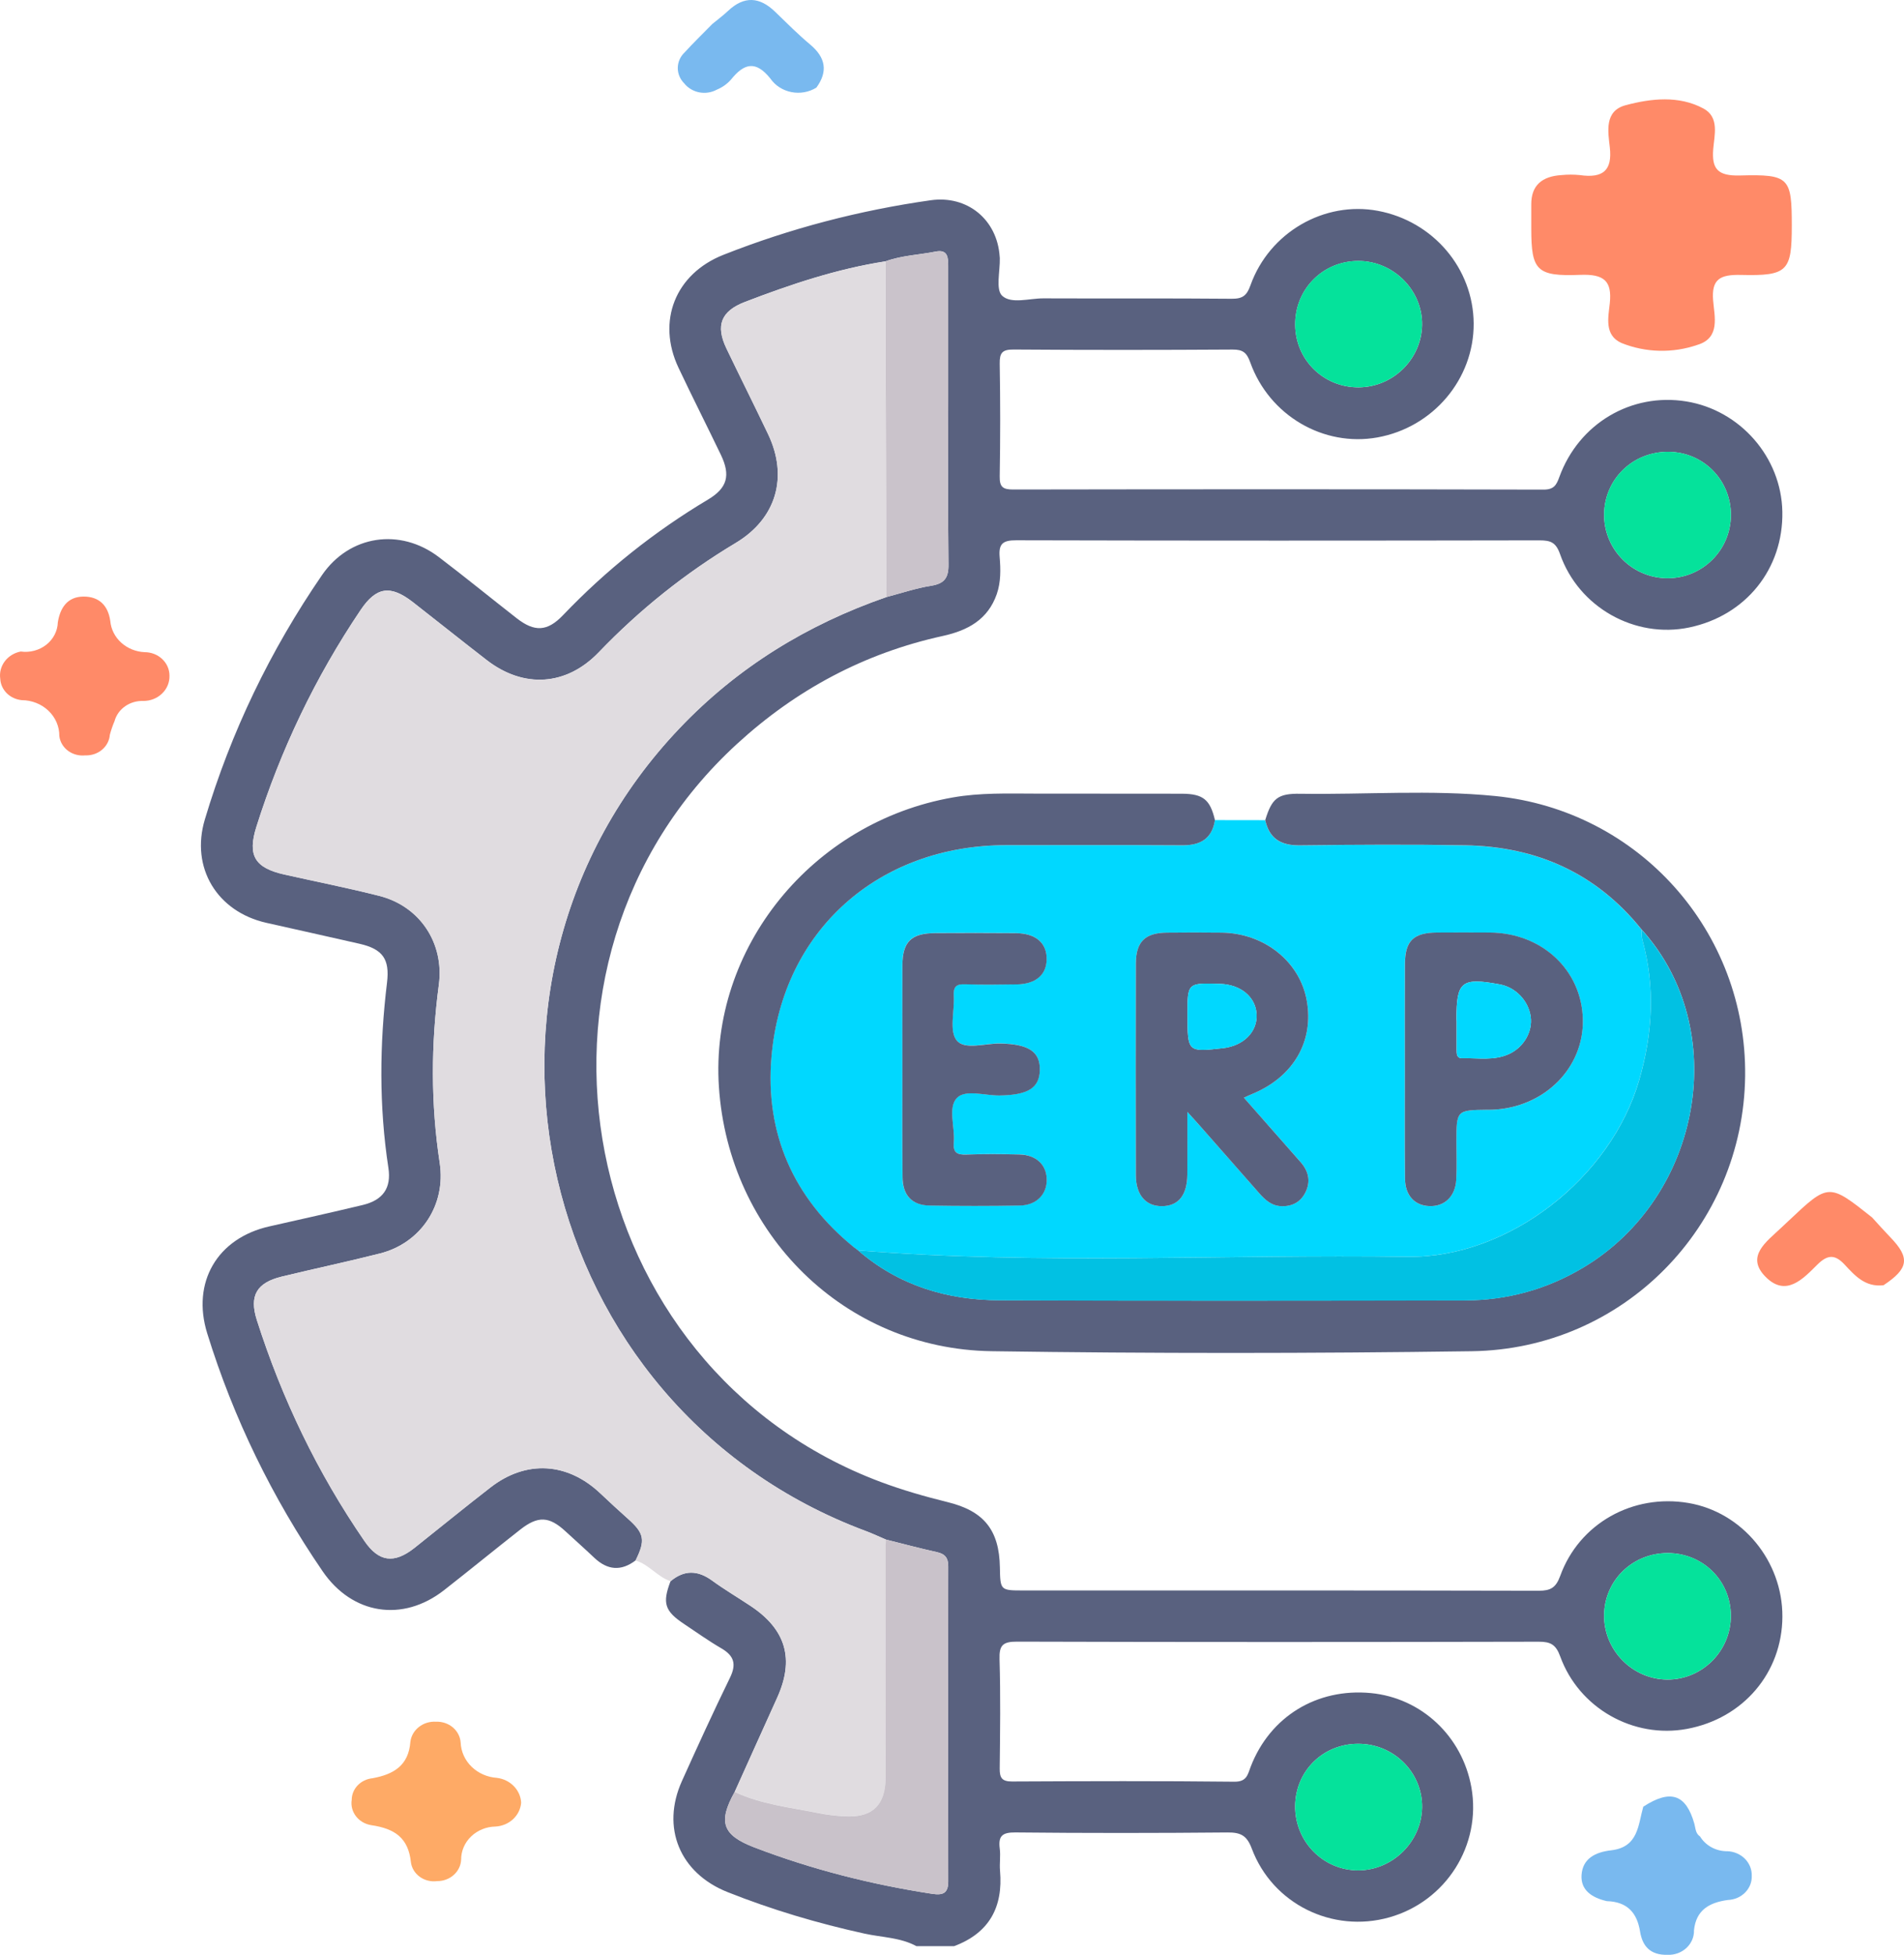 <svg width="76" height="78" viewBox="0 0 76 78" fill="none" xmlns="http://www.w3.org/2000/svg">
<path d="M64.136 75.857C63.55 75.722 63.088 75.424 63.129 74.814C63.172 74.177 63.649 73.905 64.311 73.829C65.404 73.703 65.385 72.813 65.593 72.088C66.679 71.384 67.299 71.588 67.632 72.771C67.683 72.953 67.673 73.153 67.859 73.278C67.97 73.46 68.131 73.61 68.325 73.714C68.519 73.817 68.739 73.87 68.962 73.866C69.226 73.879 69.473 73.988 69.653 74.17C69.832 74.352 69.929 74.593 69.923 74.841C69.928 74.963 69.908 75.085 69.863 75.201C69.818 75.316 69.749 75.421 69.66 75.512C69.572 75.602 69.465 75.675 69.347 75.726C69.228 75.777 69.1 75.806 68.97 75.811C68.212 75.915 67.7 76.221 67.617 77.021C67.621 77.152 67.596 77.282 67.543 77.404C67.491 77.525 67.413 77.635 67.314 77.727C67.215 77.818 67.097 77.89 66.967 77.937C66.837 77.984 66.698 78.005 66.559 77.999C65.864 78.016 65.557 77.643 65.465 77.071C65.346 76.337 64.972 75.882 64.136 75.857Z" fill="#79B9EF"/>
<path d="M75.183 51.282C74.451 51.37 74.039 50.897 73.63 50.459C73.237 50.036 72.941 50.063 72.538 50.463C71.969 51.028 71.286 51.774 70.468 50.94C69.666 50.124 70.517 49.543 71.096 48.991C71.194 48.898 71.292 48.807 71.39 48.715C72.994 47.203 72.994 47.203 74.726 48.577C74.968 48.842 75.206 49.111 75.456 49.37C76.249 50.19 76.189 50.615 75.183 51.282Z" fill="#FF8A68"/>
<path d="M20.802 71.929C20.783 72.177 20.669 72.41 20.481 72.586C20.293 72.761 20.044 72.866 19.78 72.881C19.412 72.887 19.062 73.029 18.805 73.276C18.548 73.524 18.405 73.856 18.407 74.202C18.396 74.434 18.291 74.652 18.112 74.812C17.934 74.972 17.696 75.06 17.45 75.058C17.328 75.075 17.203 75.068 17.084 75.038C16.964 75.009 16.852 74.957 16.755 74.886C16.657 74.815 16.575 74.727 16.514 74.626C16.453 74.525 16.415 74.413 16.401 74.298C16.297 73.342 15.77 72.965 14.818 72.826C14.573 72.787 14.354 72.66 14.209 72.471C14.063 72.281 14.002 72.046 14.039 71.815C14.04 71.601 14.125 71.395 14.278 71.236C14.431 71.077 14.641 70.977 14.867 70.954C15.73 70.798 16.308 70.433 16.38 69.505C16.407 69.273 16.529 69.059 16.72 68.909C16.91 68.758 17.155 68.683 17.404 68.698C17.651 68.689 17.893 68.77 18.077 68.926C18.261 69.082 18.372 69.3 18.388 69.532C18.403 69.894 18.559 70.237 18.826 70.496C19.094 70.756 19.454 70.913 19.837 70.939C20.096 70.971 20.334 71.088 20.51 71.269C20.687 71.45 20.79 71.684 20.802 71.929Z" fill="#FEAA66"/>
<path d="M28.437 0.953C28.645 0.782 28.863 0.621 29.057 0.438C29.701 -0.171 30.319 -0.131 30.94 0.47C31.398 0.913 31.849 1.367 32.339 1.777C32.959 2.297 33.055 2.853 32.587 3.496C32.441 3.586 32.279 3.648 32.108 3.679C31.937 3.71 31.761 3.708 31.591 3.675C31.42 3.642 31.259 3.577 31.115 3.485C30.971 3.393 30.848 3.275 30.753 3.138C30.165 2.402 29.703 2.525 29.181 3.172C29.028 3.348 28.833 3.487 28.611 3.578C28.4 3.693 28.15 3.731 27.911 3.685C27.672 3.638 27.459 3.511 27.312 3.327C27.144 3.159 27.052 2.937 27.054 2.707C27.057 2.477 27.154 2.256 27.326 2.093C27.682 1.703 28.066 1.333 28.437 0.953Z" fill="#79B9EF"/>
<path d="M0.827 25.996C1.007 26.021 1.191 26.011 1.367 25.964C1.542 25.918 1.705 25.837 1.845 25.728C1.985 25.618 2.099 25.482 2.178 25.328C2.258 25.174 2.303 25.005 2.308 24.834C2.398 24.265 2.684 23.806 3.335 23.804C3.954 23.801 4.316 24.16 4.402 24.779C4.431 25.107 4.586 25.414 4.838 25.643C5.09 25.871 5.422 26.006 5.771 26.022C5.902 26.022 6.031 26.046 6.152 26.093C6.273 26.14 6.382 26.209 6.474 26.296C6.567 26.383 6.64 26.486 6.69 26.6C6.739 26.713 6.765 26.835 6.765 26.958C6.769 27.089 6.745 27.22 6.695 27.343C6.645 27.465 6.569 27.577 6.471 27.671C6.374 27.766 6.258 27.841 6.129 27.892C6.001 27.943 5.862 27.969 5.723 27.969C5.463 27.959 5.207 28.033 4.997 28.179C4.788 28.324 4.638 28.533 4.573 28.77C4.497 28.949 4.434 29.133 4.384 29.32C4.367 29.549 4.254 29.764 4.071 29.917C3.888 30.07 3.648 30.15 3.403 30.14C3.281 30.153 3.157 30.144 3.039 30.112C2.921 30.081 2.811 30.028 2.714 29.956C2.618 29.884 2.538 29.795 2.478 29.694C2.419 29.593 2.381 29.482 2.368 29.367C2.37 29.18 2.332 28.995 2.258 28.822C2.183 28.649 2.073 28.491 1.934 28.359C1.795 28.226 1.629 28.12 1.446 28.048C1.263 27.975 1.067 27.938 0.868 27.937C0.64 27.915 0.428 27.817 0.27 27.661C0.113 27.504 0.02 27.299 0.01 27.084C-0.026 26.839 0.038 26.59 0.19 26.388C0.341 26.186 0.569 26.046 0.827 25.996Z" fill="#FF8A68"/>
<path d="M71.521 9.01C71.521 10.816 71.358 11.015 69.494 10.97C68.65 10.949 68.313 11.145 68.381 11.986C68.432 12.627 68.679 13.483 67.756 13.76C66.772 14.101 65.687 14.074 64.723 13.686C64.028 13.376 64.197 12.661 64.256 12.104C64.35 11.216 64.036 10.928 63.071 10.967C61.33 11.036 61.124 10.786 61.122 9.132C61.122 8.807 61.125 8.481 61.122 8.156C61.118 7.392 61.557 7.032 62.333 6.986C62.574 6.962 62.817 6.962 63.058 6.986C63.998 7.122 64.361 6.79 64.257 5.878C64.186 5.255 64.032 4.428 64.886 4.199C65.901 3.927 67.018 3.803 67.995 4.33C68.641 4.678 68.429 5.393 68.385 5.95C68.322 6.74 68.561 7.027 69.457 7.002C71.425 6.948 71.522 7.089 71.521 9.01Z" fill="#FF8A68"/>
<path d="M36.579 77.653C35.935 77.304 35.201 77.306 34.507 77.153C32.641 76.743 30.819 76.203 29.045 75.498C27.133 74.74 26.381 72.925 27.221 71.063C27.843 69.682 28.474 68.303 29.138 66.942C29.404 66.399 29.3 66.063 28.79 65.768C28.28 65.472 27.8 65.127 27.308 64.8C26.531 64.285 26.431 63.967 26.764 63.094C27.31 62.635 27.851 62.65 28.424 63.067C28.918 63.426 29.444 63.737 29.952 64.074C31.378 65.018 31.718 66.203 31.019 67.746C30.451 68.996 29.89 70.248 29.326 71.499C28.65 72.707 28.84 73.225 30.112 73.713C32.408 74.591 34.777 75.192 37.206 75.564C37.637 75.629 37.85 75.547 37.85 75.068C37.843 70.878 37.843 66.686 37.85 62.495C37.85 62.167 37.727 62.005 37.406 61.933C36.721 61.781 36.044 61.601 35.363 61.43C35.094 61.316 34.83 61.191 34.557 61.089C21.342 56.164 17.423 39.245 27.13 29.053C29.448 26.619 32.221 24.921 35.383 23.823C35.975 23.668 36.561 23.469 37.162 23.372C37.696 23.287 37.865 23.06 37.859 22.523C37.832 20.302 37.849 18.081 37.849 15.861C37.849 14.115 37.847 12.371 37.849 10.625C37.849 10.284 37.838 9.941 37.351 10.037C36.685 10.17 35.997 10.19 35.35 10.426C33.413 10.725 31.567 11.344 29.744 12.043C28.781 12.411 28.555 12.981 28.998 13.905C29.546 15.046 30.116 16.179 30.66 17.322C31.472 19.024 30.992 20.69 29.367 21.663C27.346 22.873 25.531 24.327 23.902 26.024C22.607 27.372 20.905 27.477 19.43 26.338C18.441 25.574 17.467 24.793 16.482 24.026C15.585 23.327 15.018 23.414 14.396 24.338C12.586 27.022 11.206 29.909 10.233 32.993C9.875 34.132 10.166 34.626 11.353 34.893C12.615 35.176 13.884 35.426 15.137 35.744C16.77 36.158 17.737 37.639 17.518 39.288C17.203 41.66 17.19 44.032 17.553 46.402C17.808 48.074 16.808 49.598 15.166 50.014C13.867 50.342 12.558 50.62 11.257 50.934C10.242 51.179 9.942 51.699 10.253 52.672C11.258 55.817 12.675 58.764 14.549 61.488C15.122 62.323 15.732 62.405 16.548 61.759C17.562 60.955 18.563 60.135 19.587 59.343C21.01 58.243 22.656 58.347 23.969 59.59C24.331 59.933 24.699 60.272 25.072 60.605C25.719 61.182 25.771 61.454 25.371 62.261C24.792 62.702 24.246 62.653 23.723 62.158C23.345 61.799 22.953 61.452 22.569 61.098C21.921 60.501 21.476 60.476 20.768 61.031C19.75 61.83 18.747 62.65 17.727 63.448C16.073 64.742 14.06 64.425 12.875 62.691C10.867 59.759 9.323 56.599 8.271 53.202C7.641 51.169 8.668 49.402 10.754 48.934C11.994 48.656 13.234 48.377 14.47 48.083C15.293 47.886 15.625 47.4 15.503 46.6C15.127 44.139 15.149 41.675 15.448 39.208C15.561 38.274 15.282 37.871 14.354 37.658C13.114 37.375 11.874 37.101 10.634 36.822C8.66 36.377 7.601 34.622 8.176 32.699C9.221 29.203 10.789 25.951 12.855 22.944C13.95 21.353 15.965 21.048 17.518 22.229C18.567 23.026 19.587 23.859 20.626 24.67C21.34 25.225 21.848 25.2 22.472 24.548C24.193 22.748 26.119 21.211 28.261 19.933C29.032 19.473 29.167 18.97 28.778 18.155C28.219 16.992 27.636 15.843 27.084 14.676C26.205 12.814 26.955 10.927 28.876 10.168C31.547 9.112 34.309 8.393 37.151 7.99C38.615 7.783 39.804 8.765 39.902 10.232C39.904 10.253 39.906 10.277 39.908 10.299C39.922 10.818 39.735 11.553 40.002 11.801C40.365 12.139 41.084 11.903 41.648 11.905C44.152 11.916 46.655 11.898 49.159 11.921C49.598 11.925 49.767 11.798 49.914 11.382C50.67 9.27 52.862 8.012 55.002 8.413C57.208 8.827 58.809 10.711 58.823 12.908C58.836 15.124 57.205 17.055 54.98 17.454C52.831 17.841 50.665 16.582 49.905 14.46C49.765 14.068 49.609 13.945 49.199 13.948C46.286 13.966 43.373 13.968 40.461 13.947C40.004 13.943 39.897 14.079 39.904 14.514C39.93 16.012 39.93 17.509 39.904 19.006C39.897 19.431 40.028 19.532 40.441 19.532C47.497 19.52 54.55 19.518 61.605 19.536C62.028 19.538 62.126 19.355 62.243 19.032C63.02 16.899 65.112 15.662 67.308 16.017C69.462 16.366 71.103 18.246 71.144 20.414C71.188 22.697 69.688 24.565 67.426 25.037C65.263 25.488 63.017 24.24 62.27 22.108C62.106 21.641 61.893 21.561 61.456 21.561C54.492 21.574 47.529 21.576 40.565 21.558C40.028 21.556 39.857 21.696 39.902 22.226C39.944 22.719 39.953 23.226 39.786 23.708C39.431 24.723 38.631 25.156 37.639 25.374C34.506 26.06 31.78 27.517 29.42 29.681C19.854 38.448 22.997 54.583 35.159 59.133C36.031 59.459 36.925 59.714 37.828 59.937C39.278 60.292 39.886 61.056 39.911 62.537C39.928 63.461 39.928 63.461 40.865 63.461C47.715 63.461 54.565 63.456 61.414 63.472C61.886 63.474 62.104 63.356 62.276 62.884C63.033 60.788 65.178 59.592 67.397 59.971C69.544 60.336 71.157 62.289 71.146 64.51C71.135 66.744 69.582 68.57 67.335 68.985C65.201 69.381 63.028 68.163 62.277 66.092C62.106 65.621 61.893 65.504 61.422 65.506C54.481 65.521 47.54 65.524 40.6 65.503C40.024 65.501 39.88 65.648 39.897 66.21C39.941 67.66 39.92 69.114 39.904 70.566C39.901 70.938 39.995 71.085 40.398 71.083C43.356 71.069 46.315 71.059 49.272 71.092C49.776 71.098 49.805 70.794 49.924 70.49C50.694 68.495 52.562 67.35 54.718 67.555C56.737 67.748 58.37 69.279 58.732 71.319C59.14 73.624 57.722 75.867 55.451 76.506C53.186 77.143 50.794 75.972 49.965 73.758C49.769 73.234 49.518 73.112 48.995 73.117C46.173 73.143 43.351 73.145 40.53 73.116C40.004 73.11 39.84 73.261 39.906 73.762C39.944 74.052 39.891 74.353 39.917 74.645C40.044 76.099 39.485 77.13 38.083 77.654C37.581 77.653 37.08 77.653 36.579 77.653ZM69.091 20.556C69.096 19.16 68 18.044 66.609 18.028C65.178 18.012 64.036 19.119 64.029 20.532C64.023 21.939 65.172 23.082 66.585 23.071C67.969 23.06 69.085 21.941 69.091 20.556ZM51.697 72.065C51.686 73.482 52.824 74.638 54.226 74.629C55.592 74.622 56.742 73.484 56.764 72.119C56.786 70.726 55.635 69.577 54.213 69.579C52.808 69.58 51.708 70.666 51.697 72.065ZM66.573 61.969C65.169 61.966 64.047 63.053 64.029 64.436C64.009 65.837 65.154 67.007 66.551 67.016C67.951 67.023 69.098 65.869 69.089 64.459C69.081 63.067 67.974 61.973 66.573 61.969ZM54.221 15.455C55.599 15.453 56.739 14.337 56.764 12.966C56.788 11.585 55.621 10.413 54.219 10.413C52.799 10.413 51.682 11.544 51.699 12.97C51.712 14.358 52.826 15.456 54.221 15.455Z" fill="#59617F"/>
<path d="M35.383 23.823C32.221 24.922 29.448 26.619 27.13 29.053C17.424 39.243 21.342 56.164 34.557 61.089C34.83 61.191 35.096 61.316 35.363 61.431C35.36 61.521 35.354 61.612 35.354 61.701C35.352 64.773 35.356 67.846 35.35 70.918C35.349 71.987 34.861 72.495 33.843 72.473C33.441 72.464 33.033 72.415 32.638 72.335C31.521 72.111 30.376 71.991 29.327 71.497C29.892 70.247 30.454 68.995 31.021 67.744C31.722 66.202 31.379 65.016 29.954 64.073C29.446 63.735 28.918 63.425 28.426 63.066C27.853 62.648 27.312 62.634 26.766 63.093C26.241 62.917 25.904 62.423 25.369 62.265C25.77 61.459 25.719 61.185 25.071 60.608C24.697 60.276 24.329 59.937 23.967 59.594C22.656 58.349 21.009 58.246 19.585 59.347C18.561 60.138 17.56 60.959 16.546 61.763C15.73 62.409 15.12 62.327 14.547 61.492C12.673 58.768 11.255 55.821 10.252 52.676C9.94 51.703 10.241 51.182 11.255 50.937C12.557 50.623 13.866 50.346 15.164 50.017C16.806 49.602 17.806 48.077 17.551 46.406C17.19 44.036 17.203 41.664 17.516 39.292C17.735 37.642 16.768 36.161 15.135 35.748C13.882 35.43 12.611 35.18 11.351 34.897C10.164 34.63 9.873 34.136 10.232 32.996C11.204 29.913 12.586 27.024 14.394 24.342C15.016 23.418 15.583 23.331 16.48 24.03C17.465 24.797 18.439 25.579 19.428 26.342C20.905 27.481 22.605 27.376 23.9 26.028C25.529 24.331 27.345 22.877 29.366 21.667C30.99 20.694 31.471 19.028 30.658 17.326C30.112 16.183 29.544 15.05 28.996 13.909C28.552 12.985 28.779 12.415 29.743 12.047C31.565 11.348 33.41 10.729 35.349 10.43C35.349 11.789 35.347 13.15 35.35 14.509C35.36 17.611 35.372 20.718 35.383 23.823Z" fill="#E0DCE0"/>
<path d="M48.496 32.723C49.164 32.723 49.833 32.724 50.501 32.726C50.663 33.467 51.129 33.743 51.879 33.733C54.081 33.708 56.284 33.694 58.483 33.732C61.333 33.781 63.719 34.84 65.524 37.091C65.533 37.227 65.518 37.368 65.555 37.495C66.074 39.372 65.97 41.212 65.431 43.087C64.311 46.985 60.227 50.206 56.174 50.146C48.866 50.038 41.55 50.48 34.247 49.891L34.254 49.896C34.194 49.852 34.136 49.809 34.076 49.765C31.662 47.8 30.531 45.223 30.791 42.167C31.223 37.122 35.076 33.726 40.166 33.724C42.51 33.724 44.855 33.715 47.198 33.73C47.923 33.733 48.378 33.459 48.496 32.723ZM49.651 43.8C49.807 43.729 49.907 43.682 50.011 43.639C51.641 42.956 52.458 41.535 52.158 39.906C51.874 38.359 50.466 37.236 48.767 37.212C48.039 37.202 47.311 37.205 46.583 37.212C45.705 37.22 45.341 37.572 45.339 38.454C45.332 41.267 45.332 44.078 45.339 46.891C45.341 47.684 45.736 48.132 46.384 48.127C47.036 48.121 47.386 47.691 47.393 46.871C47.4 46.092 47.395 45.315 47.395 44.364C47.701 44.706 47.881 44.904 48.059 45.105C48.795 45.94 49.53 46.775 50.264 47.611C50.51 47.891 50.772 48.125 51.178 48.128C51.611 48.132 51.93 47.941 52.114 47.566C52.325 47.134 52.231 46.727 51.916 46.37C51.169 45.524 50.424 44.678 49.651 43.8ZM56.078 42.682C56.078 44.132 56.069 45.584 56.081 47.034C56.089 47.702 56.462 48.099 57.045 48.125C57.655 48.152 58.088 47.747 58.126 47.067C58.154 46.569 58.133 46.07 58.133 45.571C58.133 44.297 58.133 44.297 59.379 44.281C59.446 44.281 59.515 44.281 59.583 44.279C61.646 44.192 63.222 42.613 63.181 40.679C63.139 38.713 61.551 37.227 59.474 37.211C58.769 37.205 58.064 37.207 57.358 37.211C56.415 37.216 56.081 37.537 56.078 38.466C56.072 39.873 56.078 41.278 56.078 42.682ZM36.019 42.68C36.019 44.109 36.01 45.537 36.022 46.967C36.028 47.687 36.396 48.087 37.093 48.099C38.298 48.121 39.505 48.121 40.711 48.099C41.381 48.087 41.801 47.635 41.778 47.03C41.754 46.457 41.343 46.078 40.687 46.061C39.983 46.045 39.276 46.038 38.571 46.065C38.193 46.08 38.032 45.98 38.069 45.58C38.125 44.976 37.823 44.196 38.189 43.809C38.526 43.455 39.307 43.715 39.893 43.708C41.029 43.691 41.492 43.41 41.503 42.686C41.516 41.955 41.044 41.657 39.928 41.633C39.325 41.62 38.499 41.907 38.18 41.506C37.878 41.125 38.103 40.337 38.067 39.73C38.045 39.374 38.162 39.256 38.524 39.27C39.205 39.298 39.89 39.283 40.571 39.276C41.33 39.269 41.763 38.904 41.776 38.281C41.789 37.628 41.344 37.238 40.549 37.231C39.48 37.221 38.409 37.225 37.341 37.229C36.365 37.232 36.021 37.57 36.017 38.526C36.015 39.915 36.019 41.297 36.019 42.68Z" fill="#00D8FF"/>
<path d="M48.496 32.722C48.38 33.459 47.923 33.733 47.202 33.728C44.858 33.713 42.513 33.722 40.17 33.722C35.079 33.724 31.227 37.12 30.795 42.165C30.533 45.219 31.664 47.798 34.08 49.763C34.14 49.807 34.198 49.85 34.256 49.894L34.249 49.888C35.87 51.291 37.8 51.874 39.897 51.881C46.086 51.906 52.274 51.897 58.463 51.886C60.154 51.883 61.739 51.449 63.199 50.576C67.955 47.731 69.111 41.041 65.526 37.087C63.721 34.837 61.333 33.777 58.485 33.728C56.284 33.69 54.082 33.704 51.881 33.73C51.131 33.739 50.665 33.463 50.503 32.722C50.769 31.851 51.005 31.657 51.908 31.672C54.499 31.71 57.099 31.506 59.681 31.762C65.431 32.336 69.724 37.179 69.659 42.931C69.59 48.93 64.805 53.832 58.749 53.915C52.358 54.004 45.965 54.008 39.575 53.914C33.719 53.827 29.084 49.242 28.696 43.366C28.33 37.84 32.405 32.8 38.044 31.817C39.123 31.628 40.219 31.663 41.31 31.666C43.265 31.672 45.223 31.664 47.178 31.67C48.025 31.675 48.303 31.904 48.496 32.722Z" fill="#59617F"/>
<path d="M29.326 71.499C30.374 71.993 31.52 72.113 32.636 72.338C33.031 72.418 33.439 72.466 33.841 72.476C34.859 72.497 35.347 71.989 35.349 70.92C35.354 67.848 35.35 64.775 35.352 61.703C35.352 61.612 35.36 61.522 35.361 61.433C36.042 61.601 36.72 61.781 37.404 61.935C37.727 62.008 37.85 62.169 37.849 62.498C37.841 66.688 37.841 70.88 37.849 75.071C37.849 75.55 37.636 75.632 37.204 75.566C34.775 75.194 32.406 74.593 30.11 73.715C28.841 73.225 28.65 72.708 29.326 71.499Z" fill="#C9C2CA"/>
<path d="M35.383 23.823C35.372 20.718 35.361 17.613 35.352 14.508C35.349 13.149 35.35 11.787 35.35 10.428C35.997 10.194 36.685 10.172 37.351 10.04C37.838 9.944 37.849 10.287 37.849 10.628C37.847 12.374 37.849 14.118 37.849 15.864C37.849 18.085 37.832 20.306 37.859 22.526C37.867 23.061 37.696 23.29 37.162 23.375C36.559 23.469 35.975 23.669 35.383 23.823Z" fill="#CAC3CB"/>
<path d="M69.091 20.555C69.085 21.94 67.971 23.06 66.585 23.071C65.174 23.082 64.024 21.938 64.029 20.532C64.034 19.118 65.176 18.011 66.609 18.027C68 18.044 69.096 19.16 69.091 20.555Z" fill="#05E29B"/>
<path d="M51.697 72.065C51.708 70.666 52.808 69.581 54.213 69.579C55.633 69.579 56.786 70.726 56.764 72.12C56.742 73.483 55.592 74.621 54.226 74.63C52.824 74.639 51.686 73.483 51.697 72.065Z" fill="#05E29B"/>
<path d="M66.573 61.969C67.975 61.972 69.08 63.065 69.089 64.457C69.098 65.867 67.951 67.023 66.551 67.014C65.153 67.007 64.009 65.834 64.029 64.433C64.049 63.052 65.171 61.965 66.573 61.969Z" fill="#05E29B"/>
<path d="M54.221 15.454C52.826 15.456 51.714 14.36 51.697 12.968C51.681 11.544 52.797 10.411 54.217 10.411C55.619 10.411 56.788 11.584 56.762 12.964C56.739 14.336 55.599 15.453 54.221 15.454Z" fill="#05E29B"/>
<path d="M65.525 37.091C69.111 41.045 67.954 47.734 63.199 50.58C61.738 51.453 60.156 51.887 58.463 51.89C52.274 51.901 46.086 51.912 39.897 51.885C37.799 51.876 35.869 51.295 34.249 49.892C41.552 50.482 48.868 50.041 56.176 50.148C60.229 50.208 64.313 46.987 65.433 43.089C65.972 41.214 66.074 39.374 65.556 37.497C65.52 37.367 65.535 37.225 65.525 37.091Z" fill="#01C1E3"/>
<path d="M49.651 43.799C50.424 44.677 51.169 45.525 51.916 46.371C52.231 46.728 52.325 47.133 52.114 47.566C51.93 47.942 51.611 48.133 51.178 48.129C50.772 48.126 50.51 47.891 50.264 47.612C49.53 46.775 48.795 45.941 48.059 45.106C47.883 44.904 47.702 44.706 47.395 44.365C47.395 45.316 47.4 46.093 47.393 46.871C47.386 47.692 47.036 48.122 46.384 48.127C45.736 48.133 45.341 47.684 45.339 46.891C45.332 44.078 45.332 41.267 45.339 38.455C45.341 37.572 45.705 37.22 46.583 37.213C47.311 37.206 48.039 37.204 48.767 37.213C50.465 37.237 51.872 38.36 52.158 39.906C52.458 41.536 51.639 42.957 50.011 43.639C49.907 43.681 49.807 43.728 49.651 43.799ZM47.4 40.496C47.404 41.982 47.404 41.982 48.815 41.823C49.636 41.73 50.193 41.171 50.159 40.476C50.124 39.781 49.529 39.284 48.698 39.257C47.397 39.215 47.397 39.215 47.4 40.496Z" fill="#59617F"/>
<path d="M56.078 42.681C56.078 41.276 56.072 39.87 56.08 38.465C56.085 37.536 56.418 37.217 57.36 37.209C58.064 37.206 58.769 37.204 59.475 37.209C61.553 37.224 63.14 38.712 63.182 40.678C63.224 42.612 61.646 44.189 59.584 44.278C59.517 44.282 59.448 44.28 59.381 44.28C58.135 44.296 58.135 44.296 58.135 45.57C58.135 46.069 58.155 46.568 58.128 47.066C58.09 47.746 57.656 48.151 57.046 48.124C56.464 48.098 56.09 47.701 56.083 47.033C56.069 45.583 56.078 44.133 56.078 42.681ZM58.139 40.734C58.141 40.734 58.141 40.734 58.142 40.734C58.142 41.118 58.141 41.503 58.142 41.888C58.142 42.048 58.139 42.229 58.368 42.224C58.998 42.209 59.643 42.334 60.245 42.051C60.83 41.777 61.183 41.153 61.099 40.565C61.008 39.928 60.497 39.395 59.865 39.278C58.336 38.995 58.133 39.159 58.137 40.667C58.141 40.688 58.139 40.71 58.139 40.734Z" fill="#59617F"/>
<path d="M36.019 42.68C36.019 41.297 36.015 39.914 36.02 38.53C36.024 37.573 36.368 37.236 37.344 37.232C38.413 37.227 39.483 37.225 40.552 37.234C41.348 37.241 41.792 37.631 41.779 38.285C41.767 38.907 41.333 39.27 40.574 39.279C39.891 39.286 39.209 39.301 38.528 39.274C38.165 39.259 38.049 39.375 38.071 39.733C38.107 40.341 37.88 41.128 38.184 41.51C38.502 41.911 39.329 41.624 39.931 41.637C41.047 41.66 41.519 41.956 41.506 42.689C41.495 43.413 41.033 43.694 39.897 43.711C39.312 43.718 38.529 43.459 38.193 43.812C37.827 44.199 38.127 44.979 38.072 45.584C38.036 45.985 38.196 46.083 38.575 46.068C39.28 46.041 39.986 46.048 40.691 46.065C41.348 46.079 41.76 46.46 41.781 47.034C41.805 47.638 41.384 48.09 40.714 48.103C39.509 48.124 38.302 48.124 37.096 48.103C36.399 48.09 36.031 47.689 36.026 46.97C36.011 45.538 36.019 44.108 36.019 42.68Z" fill="#59617F"/>
<path d="M34.258 49.896C34.2 49.852 34.14 49.808 34.081 49.765C34.14 49.808 34.198 49.852 34.258 49.896Z" fill="#60D7F6"/>
<path d="M47.4 40.496C47.397 39.214 47.397 39.215 48.7 39.257C49.53 39.284 50.126 39.782 50.16 40.477C50.195 41.173 49.638 41.731 48.817 41.823C47.406 41.983 47.406 41.983 47.4 40.496Z" fill="#00D8FF"/>
<path d="M58.139 40.734C58.139 40.712 58.139 40.689 58.139 40.667C58.135 39.159 58.337 38.996 59.867 39.279C60.498 39.395 61.01 39.928 61.101 40.565C61.185 41.151 60.832 41.776 60.247 42.052C59.645 42.335 59 42.211 58.37 42.224C58.141 42.23 58.144 42.048 58.144 41.888C58.142 41.504 58.144 41.119 58.144 40.734C58.142 40.734 58.141 40.734 58.139 40.734Z" fill="#00D8FF"/>
</svg>
